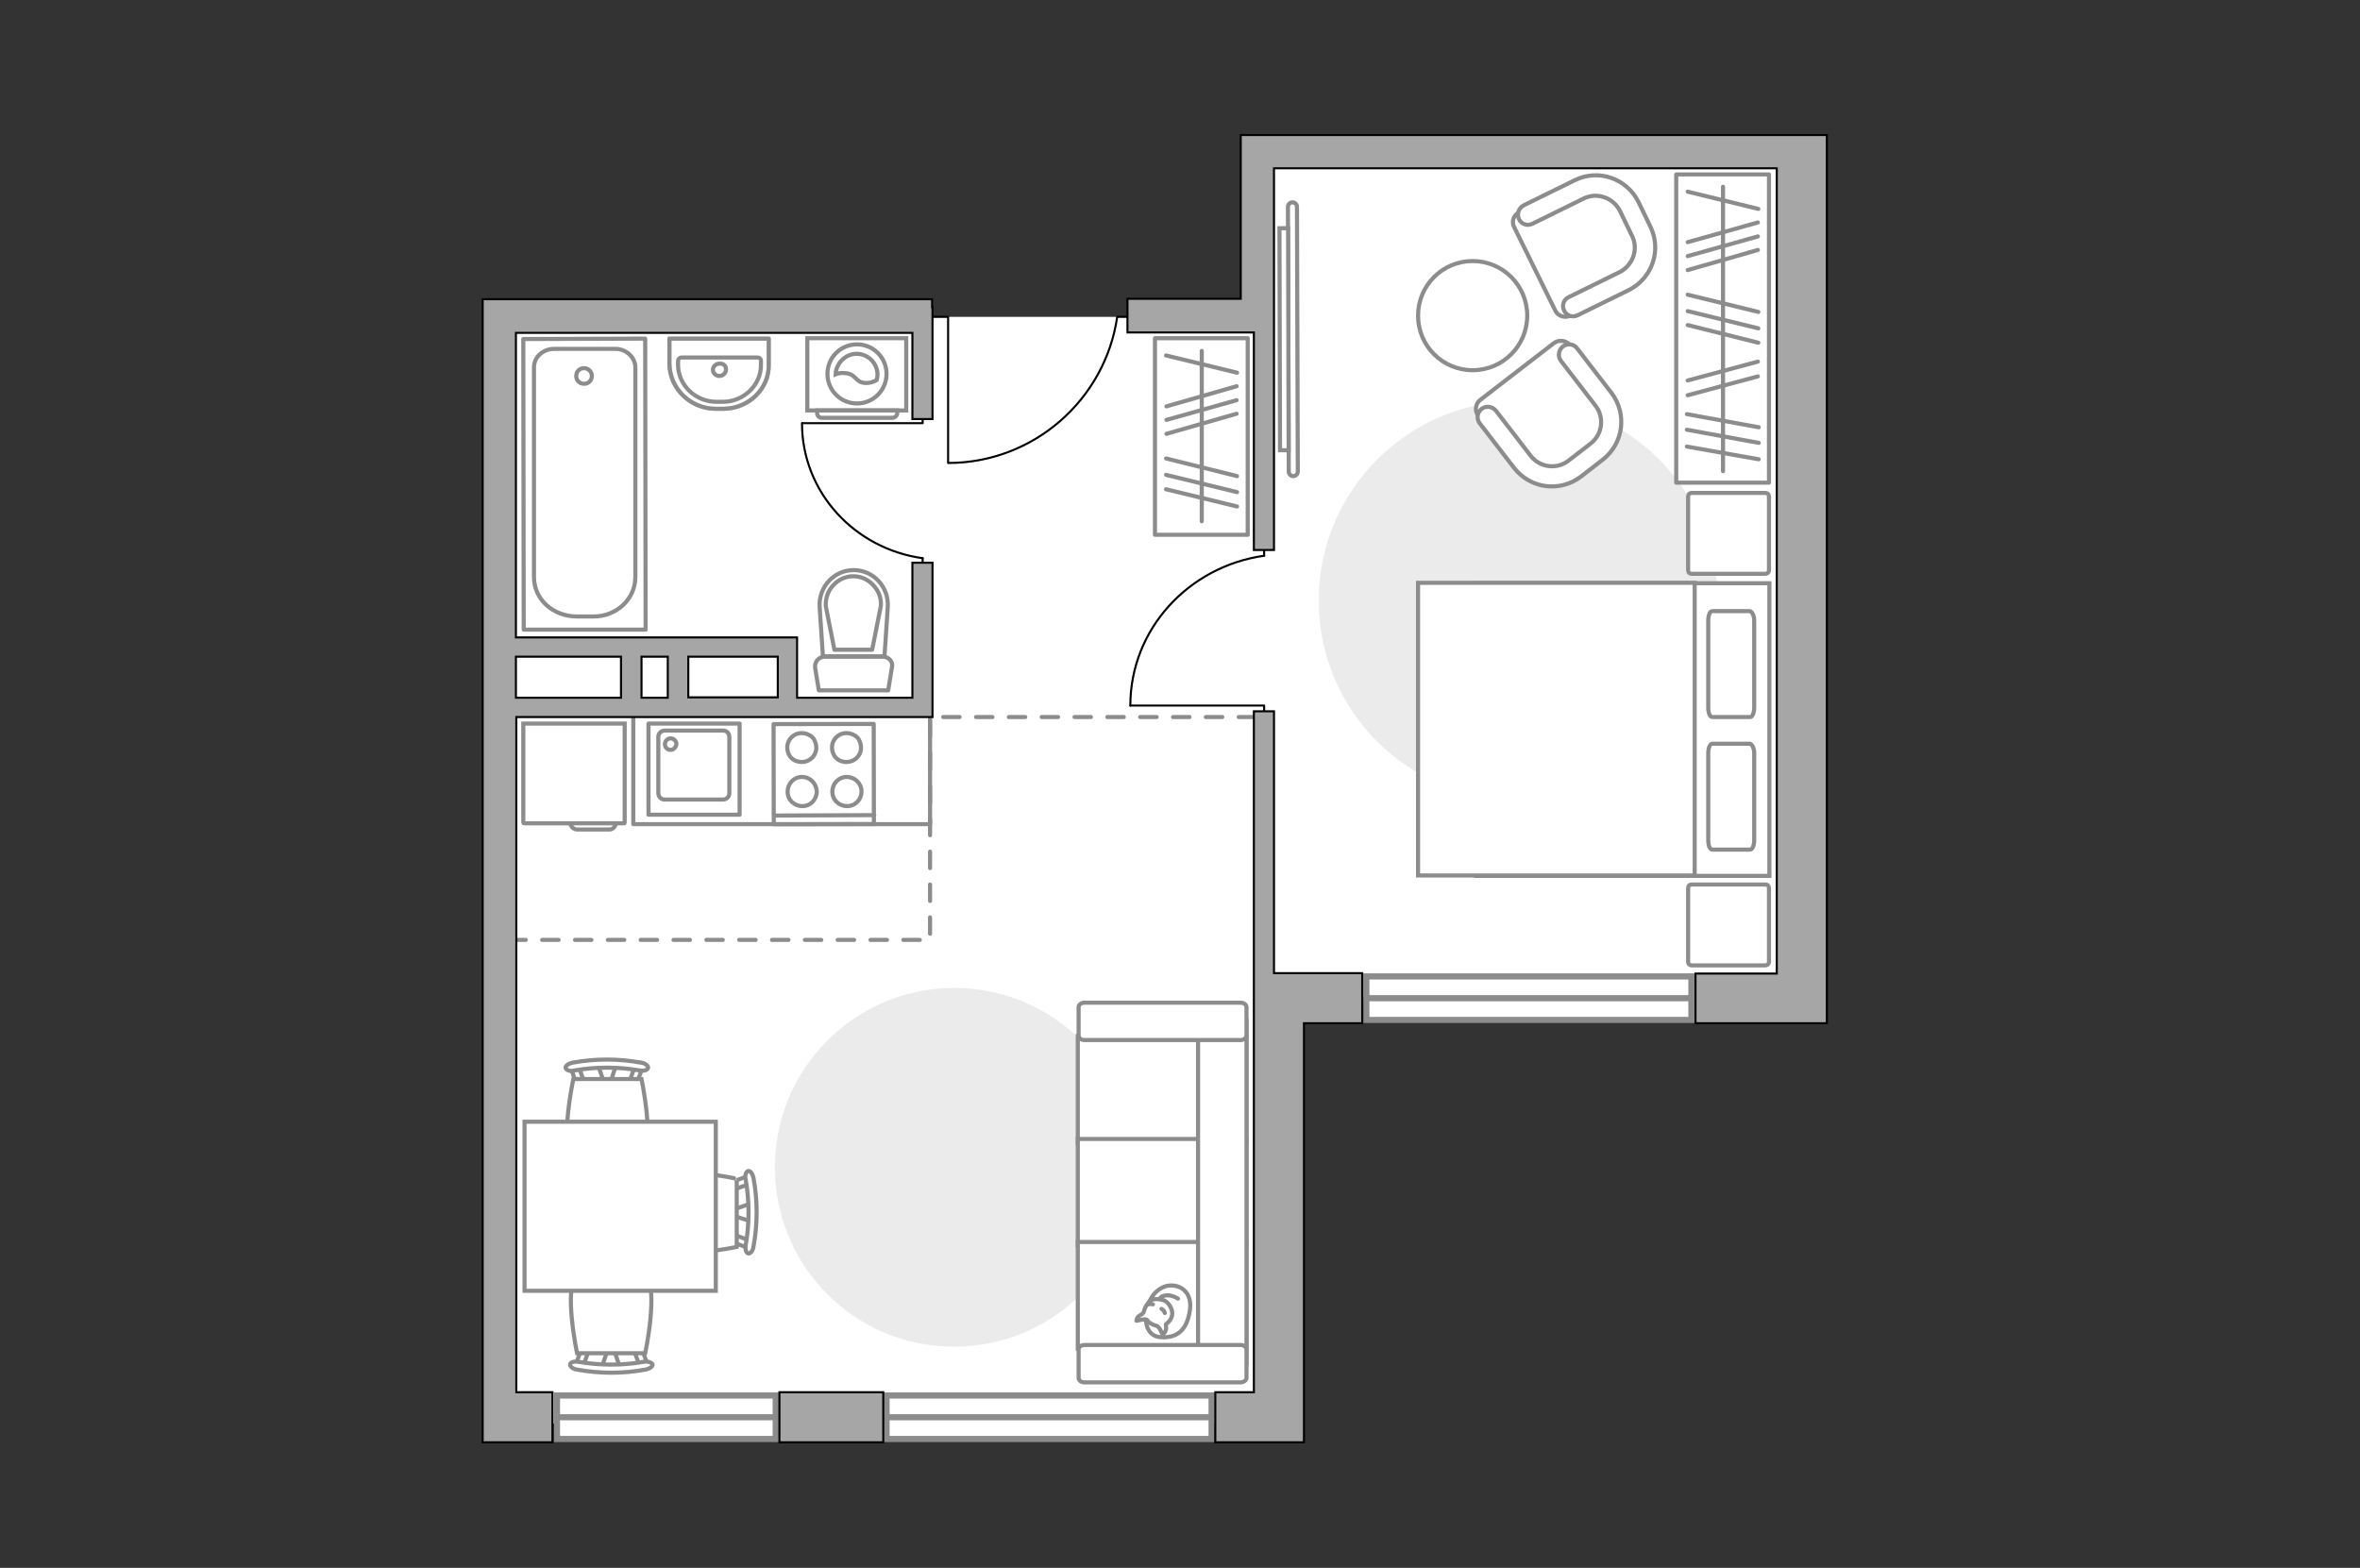 <?xml version="1.0" encoding="utf-8"?>
<!-- Generator: Adobe Illustrator 28.2.0, SVG Export Plug-In . SVG Version: 6.00 Build 0)  -->
<svg version="1.1" id="Слой_1" xmlns="http://www.w3.org/2000/svg" xmlns:xlink="http://www.w3.org/1999/xlink" x="0px" y="0px"
	 viewBox="0 0 575 382" style="enable-background:new 0 0 575 382;" xml:space="preserve">
<rect x="0" y="0" width="575" height="382" fill="#333333" stroke="none"/>
<style type="text/css">
	.st0{fill:#FFFFFF;}
	.st1{fill:#EBEBEB;}
	.st2{fill:#FFFFFF;stroke:#8C8C8C;stroke-miterlimit:10;}
	.st3{fill:none;stroke:#8C8C8C;stroke-linecap:round;stroke-linejoin:round;stroke-miterlimit:10;}
	.st4{fill:none;stroke:#000000;stroke-width:0.5;stroke-linecap:round;stroke-linejoin:round;stroke-miterlimit:10;}
	.st5{fill-rule:evenodd;clip-rule:evenodd;fill:#FFFFFF;fill-opacity:0.1;stroke:#8C8C8C;stroke-miterlimit:10;}
	.st6{fill:#FFFFFF;stroke:#8C8C8C;stroke-linecap:round;stroke-linejoin:round;stroke-miterlimit:10;}
	.st7{fill:#FFFFFF;stroke:#8C8C8C;stroke-width:1;stroke-miterlimit:10;}
	.st8{fill:#FFFFFF;stroke:#8C8C8C;stroke-width:1.5;stroke-linecap:round;stroke-miterlimit:10;}
	.st9{fill:none;stroke:#8C8C8C;stroke-width:1.5;stroke-linecap:round;stroke-miterlimit:10;}
	.st10{fill:none;stroke:#8C8C8C;stroke-linecap:round;stroke-linejoin:round;stroke-miterlimit:10;stroke-dasharray:4,4;}
	.st11{fill:none;stroke:#8C8C8C;stroke-width:1;stroke-linecap:round;stroke-linejoin:round;stroke-miterlimit:10;}
	
		.st12{opacity:0.5;fill:none;stroke:#8C8C8C;stroke-linecap:round;stroke-linejoin:round;stroke-miterlimit:10;enable-background:new    ;}
	.st13{fill:#A6A6A6;stroke:#000000;stroke-width:0.5;stroke-miterlimit:10;}
</style>
<g id="bg_1_">
	<rect x="118.7" y="77.2" class="st0" width="192.1" height="269.6"/>
	<rect x="308" y="35.8" class="st0" width="131" height="207.4"/>
</g>
<g id="furniture_1_">
	<path id="Vector_51_00000059295246761954819410000004536110005845585299_" class="st1" d="M232.5,328.1c24.1,0,43.7-19.5,43.7-43.7
		c0-24.1-19.5-43.7-43.7-43.7c-24.1,0-43.7,19.5-43.7,43.7C188.8,308.6,208.4,328.2,232.5,328.1z"/>
	<path id="Vector_51_00000109018154773905744270000014423548042205547423_" class="st1" d="M369.9,194.9c26.8,0,48.6-21.8,48.6-48.6
		s-21.8-48.6-48.6-48.6c-26.8,0-48.6,21.8-48.6,48.6C321.3,173.2,343.1,194.9,369.9,194.9z"/>
	<g>
		<path id="Vector_8_00000178180189407441000270000014410961186546794162_" class="st2" d="M152.2,200.4v-24.1h-24.7v24.1
			c0,0.1,0.1,0.2,0.2,0.2H152C152.2,200.6,152.2,200.5,152.2,200.4z"/>
		<path id="Vector_9_00000006687649886493324410000017484378621705782951_" class="st2" d="M140.5,202.1h8c0.8,0,1.5-0.7,1.5-1.5
			h-11C139,201.4,139.7,202,140.5,202.1z"/>
	</g>
	<g id="Group_6_00000180331454704589465910000016932389463642897322_">
		<g id="Group_7_00000134959769586739608800000015985480887989174418_">
			<path id="Vector_15_00000142871444958352211690000013294628260200541364_" class="st2" d="M146.6,333.1l1.6-4.6h1.3l1.5,4.6
				H146.6z"/>
		</g>
		<g id="Group_8_00000152947671639250813790000002021507666759398027_">
			<path id="Vector_16_00000096030409406535214780000012001962585064552619_" class="st2" d="M142.6,328.7c0.6,0.1,0.8,0.4,0.7,0.8
				l-1.4,3.8c-0.1,0.3-0.6,0.5-1.1,0.4c-0.6-0.1-0.8-0.4-0.7-0.8l1.4-3.8c0-0.3,0.4-0.5,0.8-0.5
				C142.4,328.6,142.5,328.6,142.6,328.7z"/>
		</g>
		<g id="Group_9_00000139277192457335018690000017665556375708469681_">
			<path id="Vector_17_00000054228005381442167830000004861889414281921949_" class="st2" d="M156.5,329l1.4,3.8
				c0.1,0.4-0.2,0.7-0.7,0.8c-0.5,0.2-1.1,0-1.2-0.4l-1.4-3.8c-0.1-0.4,0.2-0.7,0.7-0.8c0.1,0,0.1,0,0.2,0
				C155.9,328.6,156.2,328.9,156.5,329z"/>
		</g>
		<path id="Vector_18_00000047742857379830727050000006686776711003010990_" class="st2" d="M157.2,329.7h-16.6c0,0-3.4-16,0-19.4
			c2.9-2.9,13.7-2.9,16.6,0C160.6,313.8,157.2,329.7,157.2,329.7z"/>
		<path id="Vector_19_00000010299403986351789880000012288735058263653045_" class="st2" d="M159,332.4c0.1,0.5-0.7,1.1-1.8,1.3
			c-5.4,1-11.1,1-16.5,0c-1.1-0.1-1.9-0.8-1.8-1.3s1-0.8,2.1-0.6c5.2,0.9,10.6,0.9,15.8,0C157.8,331.6,158.7,331.9,159,332.4z"/>
	</g>
	<g id="Group_14_00000090981344499045871470000018418164617798458526_">
		<g id="Group_15_00000044135287371728945610000006414644423762601660_">
			<path id="Vector_25_00000034774845537676127030000012620944143571930255_" class="st2" d="M150.1,259.5l-1.5,4.6h-1.3l-1.6-4.6
				H150.1z"/>
		</g>
		<g id="Group_16_00000000188423283980045420000003825303266495323815_">
			<path id="Vector_26_00000050639340885432999690000014157976730175913868_" class="st2" d="M154.2,263.9c-0.6-0.1-0.8-0.4-0.7-0.8
				l1.4-3.8c0.1-0.3,0.6-0.5,1.1-0.4c0.6,0.1,0.8,0.4,0.7,0.8l-1.4,3.8c0,0.3-0.4,0.5-0.8,0.5C154.4,264,154.4,264,154.2,263.9z"/>
		</g>
		<g id="Group_17_00000173856665479903862890000006054907147919862920_">
			<path id="Vector_27_00000075153842814737367650000016073197691890896811_" class="st2" d="M140.3,263.6l-1.4-3.8
				c-0.1-0.4,0.2-0.7,0.7-0.8c0.5-0.2,1.1,0,1.2,0.4l1.4,3.8c0.1,0.4-0.2,0.7-0.7,0.8c-0.1,0-0.1,0-0.2,0
				C140.9,264,140.6,263.9,140.3,263.6z"/>
		</g>
		<path id="Vector_28_00000066488697014557274980000015653685144866603664_" class="st2" d="M139.7,262.9h16.6c0,0,3.4,16,0,19.4
			c-2.9,2.9-13.7,2.9-16.6,0C136.2,278.9,139.7,262.9,139.7,262.9z"/>
		<path id="Vector_29_00000163045481019814352170000009545236360429727663_" class="st2" d="M137.8,260.2c-0.1-0.5,0.7-1.1,1.8-1.3
			c5.4-1,11.1-1,16.5,0c1.1,0.1,1.9,0.8,1.8,1.3s-1,0.8-2.1,0.6c-5.2-0.9-10.6-0.9-15.8,0C139,261.1,138,260.8,137.8,260.2z"/>
	</g>
	<g id="Group_14_00000158748628970883840410000009454172127088624262_">
		<g id="Group_15_00000101100140186714215750000004990589867340179850_">
			<path id="Vector_25_00000065037654355609387900000010632459140434425507_" class="st2" d="M183,297.6l-4.6-1.5v-1.3l4.6-1.6
				V297.6z"/>
		</g>
		<g id="Group_16_00000052095666025159521900000001910822093985135545_">
			<path id="Vector_26_00000031929238937846116030000010294299236961813422_" class="st2" d="M178.5,301.7c0.1-0.6,0.4-0.8,0.8-0.7
				l3.8,1.4c0.3,0.1,0.5,0.6,0.4,1.1c-0.1,0.6-0.4,0.8-0.8,0.7l-3.8-1.4c-0.3,0-0.5-0.4-0.5-0.8
				C178.4,301.9,178.4,301.8,178.5,301.7z"/>
		</g>
		<g id="Group_17_00000183950815884198760430000014838788354698255274_">
			<path id="Vector_27_00000106112159965770595570000002383365229576085153_" class="st2" d="M178.8,287.8l3.8-1.4
				c0.4-0.1,0.7,0.2,0.8,0.7c0.2,0.5,0,1.1-0.4,1.2l-3.8,1.4c-0.4,0.1-0.7-0.2-0.8-0.7c0-0.1,0-0.1,0-0.2
				C178.4,288.4,178.6,288.1,178.8,287.8z"/>
		</g>
		<path id="Vector_28_00000144324559488278247270000016476985588447906736_" class="st2" d="M179.5,287.2v16.6c0,0-16,3.4-19.4,0
			c-2.9-2.9-2.9-13.7,0-16.6C163.6,283.7,179.6,287.2,179.5,287.2z"/>
		<path id="Vector_29_00000040536664661677051770000014237109884135983519_" class="st2" d="M182.3,285.3c0.5-0.1,1.1,0.7,1.3,1.8
			c1,5.4,1,11.1,0,16.5c-0.1,1.1-0.8,1.9-1.3,1.8c-0.5-0.1-0.8-1-0.6-2.1c0.9-5.2,0.9-10.6,0-15.8
			C181.4,286.5,181.7,285.5,182.3,285.3z"/>
	</g>
	<path id="Vector_35_00000065073335450465265840000015005386244297744000_" class="st2" d="M127.8,273.3h8.9h37.7v41.2h-46.6
		C127.8,314.5,127.8,273.3,127.8,273.3z"/>
	<rect x="408.4" y="42.5" class="st3" width="22.6" height="75.1"/>
	<line class="st3" x1="411" y1="108.8" x2="428.5" y2="111.9"/>
	<line class="st3" x1="411" y1="104.7" x2="428.5" y2="107.9"/>
	<line class="st3" x1="411.2" y1="65.8" x2="428.3" y2="60.9"/>
	<line class="st3" x1="411.2" y1="62.4" x2="428.3" y2="57.6"/>
	<line class="st3" x1="411.2" y1="59" x2="428.3" y2="54.2"/>
	<line class="st3" x1="411" y1="100.9" x2="428.5" y2="104.1"/>
	<line class="st3" x1="411.2" y1="96.3" x2="428.3" y2="91.7"/>
	<line class="st3" x1="411.2" y1="92.7" x2="428.3" y2="88.1"/>
	<line class="st3" x1="411.2" y1="79.2" x2="428.4" y2="83.5"/>
	<line class="st3" x1="411.2" y1="71.8" x2="428.4" y2="76"/>
	<line class="st3" x1="411.2" y1="46.7" x2="428.4" y2="50.9"/>
	<line class="st3" x1="411.2" y1="75.8" x2="428.4" y2="80"/>
	<line class="st3" x1="419.8" y1="45.5" x2="419.8" y2="114.8"/>
	<rect x="281.4" y="82.4" class="st3" width="22.6" height="47.9"/>
	<line class="st3" x1="284.2" y1="105.7" x2="301.3" y2="100.8"/>
	<line class="st3" x1="284.2" y1="102.3" x2="301.3" y2="97.5"/>
	<line class="st3" x1="284.2" y1="99" x2="301.3" y2="94.1"/>
	<line class="st3" x1="284.1" y1="119.2" x2="301.4" y2="123.4"/>
	<line class="st3" x1="284.1" y1="111.7" x2="301.4" y2="116"/>
	<line class="st3" x1="284.1" y1="86.6" x2="301.4" y2="90.8"/>
	<line class="st3" x1="284.1" y1="115.7" x2="301.4" y2="119.9"/>
	<line class="st3" x1="292.8" y1="85.5" x2="292.8" y2="127"/>
	<g id="Group_35_00000137822301403533990850000001891578602725879210_">
		<path id="Vector_161_00000115490090889422536040000005601511465954197136_" class="st4" d="M308,173.3v-1.4h-32.6"/>
		<path id="Vector_162_00000009582133440598608270000016305889959561903497_" class="st4" d="M308,135.4v-2.2"/>
		<path id="Vector_163_00000021119142646339320020000013805897121179644802_" class="st4" d="M275.4,171.9
			c0-18.6,14.2-33.9,32.6-36.5"/>
	</g>
	<g id="Group_35_00000083069280332867643020000010872906608229825958_">
		<path id="Vector_161_00000157279048899360439410000010264772589145264528_" class="st4" d="M224.8,99.6v3.5h-29.3"/>
		<path id="Vector_162_00000163054276113432322920000008857851252762138009_" class="st4" d="M224.8,136v2"/>
		<path id="Vector_163_00000093880154428436879070000004875734356321592746_" class="st4" d="M195.4,103.1
			c0,16.8,12.8,30.6,29.4,32.9"/>
	</g>
	<g>
		<g>
			<path class="st2" d="M220.8,82.4h-24.1V100h24.1V82.4z"/>
			<path class="st5" d="M218.6,100.7V100h-19.5v0.7c0,0.6,0.5,1.1,1.1,1.1h17.2C218,101.8,218.6,101.3,218.6,100.7z"/>
		</g>
		<g>
			<circle class="st2" cx="208.8" cy="91.1" r="7.2"/>
			<path class="st2" d="M213.6,92.6c0.1-0.4,0.2-0.9,0.2-1.3c0-2.8-2.3-5.1-5.1-5.1c-2.7,0-5,2.3-5.1,5c0.5-0.2,1.1-0.4,2.1-0.3
				c3,0.1,2.5,2.2,5,2.4C212,93.4,213.1,92.9,213.6,92.6z"/>
		</g>
	</g>
	<path id="Vector_148_00000130621965243532598820000001061999101260241026_" class="st3" d="M154.3,172.3v28.5h72.3v-28.1"/>
	<g>
		<path id="Vector_54_4_" class="st2" d="M262.6,252.4v26h41.1v-26H262.6z"/>
		<path id="Vector_55_4_" class="st2" d="M262.6,277.5v26h41.1v-26H262.6z"/>
		<path id="Vector_56_5_" class="st2" d="M262.6,302.6v26h41.1v-26H262.6z"/>
		<path id="Vector_57_4_" class="st2" d="M291.9,332.3h11.8v-83.6l-11.8,2.4V332.3z"/>
		<path id="Vector_58_4_" class="st2" d="M303.7,252.3v-6.9c0-0.6-0.6-1.1-1.4-1.1h-38.1c-0.8,0-1.4,0.5-1.4,1.1v6.9
			c0,0.6,0.6,1.1,1.4,1.1h38.1C303,253.4,303.7,252.9,303.7,252.3z"/>
		<path id="Vector_59_4_" class="st2" d="M303.7,335.7v-6.9c0-0.6-0.6-1.1-1.4-1.1h-38.1c-0.8,0-1.4,0.5-1.4,1.1v6.9
			c0,0.6,0.6,1.1,1.4,1.1h38.1C303,336.8,303.7,336.3,303.7,335.7z"/>
		<g>
			<path class="st6" d="M284.3,313.3c3.1-0.6,6.3,1.4,5.6,6c-0.7,4.6-2.9,6.7-6.9,6.5c-4-0.1-3.8-4.5-3.8-4.5
				C279.3,317,281.3,314.1,284.3,313.3z"/>
			<path class="st6" d="M279.3,321.5c-0.4-0.2-2.4,0.3-2.4,0.3s-0.1,0,0.2-0.7c0.3-0.7,1.5-0.8,1.6-1.6c0.2-0.8,0.8-2,1.6-2.6
				c0.8-0.6,2.2-0.4,3.2-0.1c1,0.3,2.3,2,2.1,3.5s-1.5,2.3-1.5,2.3s-0.1,0,0,0.6c0.2,1.1-0.7,1.9-0.7,1.9s-0.2,0.1-0.5-0.7
				c-0.3-0.8-0.9-1.3-0.9-1.3C279.4,322.4,279.6,321.4,279.3,321.5z"/>
			<path class="st6" d="M283.8,319.9c-0.2-0.7-0.8-1-0.8-1"/>
			<path class="st6" d="M279.8,317.8c0.5-0.2,1.1,0,1.1,0"/>
			<path class="st3" d="M287,316.4c0,0-1.4-0.9-2.7-0.8c-1.5,0.1-1.7,0.8-1.7,0.8"/>
		</g>
	</g>
	<g>
		<path id="Vector_98_4_" class="st2" d="M431.1,213.4v-71.3h-71.5v71.3H431.1z"/>
		<path id="Vector_99_4_" class="st2" d="M345.5,142h58.3h9.1v8.4v62.9h-67.4V142L345.5,142z"/>
		<path id="Vector_100_4_" class="st3" d="M426.4,181.2h-9.2c-0.6,0-1,1.1-1,2.3v21.2c0,1.3,0.4,2.3,1,2.3h9.2c0.6,0,1-1.1,1-2.3
			v-21.2C427.4,182.3,426.9,181.4,426.4,181.2z"/>
		<path id="Vector_101_4_" class="st3" d="M426.4,148.9h-9.2c-0.6,0-1,1.1-1,2.3v21.2c0,1.3,0.4,2.3,1,2.3h9.2c0.6,0,1-1.1,1-2.3
			v-21.2C427.4,150,426.9,149.1,426.4,148.9z"/>
	</g>
	<path id="Vector_5_3_" class="st6" d="M411.3,121v17.9c0,0.5,0.3,0.9,0.9,0.9h17.9c0.5,0,0.9-0.3,0.9-0.9V121
		c0-0.5-0.3-0.9-0.9-0.9h-17.9C411.6,120.1,411.3,120.5,411.3,121z"/>
	<path id="Vector_5_4_" class="st6" d="M411.3,216.4v17.9c0,0.5,0.3,0.9,0.9,0.9h17.9c0.5,0,0.9-0.3,0.9-0.9v-17.9
		c0-0.5-0.3-0.9-0.9-0.9h-17.9C411.6,215.5,411.3,215.9,411.3,216.4z"/>
	<g>
		<path id="Vector_37_3_" class="st2" d="M370.2,51.7l14.1-6.9c5.1-2.5,11.3-0.4,13.8,4.7l3.3,6.7c2.5,5.1,0.4,11.3-4.7,13.8
			l-14.1,6.9c-1.3,0.7-3.1,0.1-3.7-1.3l-10-20.3C368.2,54,368.8,52.3,370.2,51.7z"/>
		<path id="Vector_38_4_" class="st2" d="M371.3,50l12.4-6.1c5.7-2.8,12.6-0.5,15.5,5.3l2.9,6c2.8,5.7,0.5,12.6-5.3,15.5l-12.4,6.1
			c-1.2,0.6-2.7,0.2-3.3-1.1c-0.6-1.2-0.2-2.7,1.1-3.3l12.4-6.1c3.2-1.6,4.7-5.6,3-8.9l-2.9-6c-1.6-3.2-5.6-4.7-8.9-3l-12.4,6.1
			c-1.2,0.6-2.7,0.2-3.3-1.1C369.5,52.1,370,50.7,371.3,50z"/>
	</g>
	<g>
		<path id="Vector_37_00000135666629941115216530000012908351937928189875_" class="st2" d="M382.5,84.1l9.5,12.4
			c3.4,4.5,2.6,11-1.9,14.5l-5.9,4.6c-4.5,3.4-11,2.6-14.5-1.9l-9.5-12.4c-1-1.2-0.7-3,0.5-3.9l17.9-13.8
			C379.8,82.7,381.6,82.9,382.5,84.1z"/>
		<path id="Vector_38_00000137834759125381625490000014610988705124777384_" class="st2" d="M384.2,84.8l8.4,10.9
			c3.9,5.1,3,12.3-2.1,16.3l-5.3,4.1c-5.1,3.9-12.3,3-16.3-2.1l-8.4-10.9c-0.8-1.1-0.6-2.6,0.5-3.5c1.1-0.8,2.6-0.6,3.5,0.5
			l8.4,10.9c2.2,2.9,6.4,3.5,9.3,1.2l5.3-4.1c2.9-2.2,3.5-6.4,1.2-9.3l-8.4-10.9c-0.8-1.1-0.6-2.6,0.5-3.5
			C381.9,83.6,383.4,83.8,384.2,84.8z"/>
	</g>
	<circle class="st2" cx="358.8" cy="76.9" r="13.3"/>
	<g>
		<path class="st2" d="M313.8,50.4c0-0.6,0.5-1.1,1.1-1.1s1.1,0.5,1.1,1.1l0.2,64.5c0,0.6-0.5,1.1-1.1,1.1s-1.1-0.5-1.1-1.1
			L313.8,50.4z"/>
		
			<rect x="311.8" y="55.6" transform="matrix(1 -2.490108e-03 2.490108e-03 1 -0.205 0.779)" class="st7" width="2.1" height="54.1"/>
	</g>
</g>
<g id="windows_1_">
	<g>
		<rect x="216" y="340" class="st8" width="79.2" height="10.6"/>
		<line class="st9" x1="295.2" y1="345.3" x2="216" y2="345.3"/>
	</g>
	<g>
		<rect x="332.9" y="237.9" class="st8" width="79.2" height="10.6"/>
		<line class="st9" x1="412" y1="243.2" x2="332.9" y2="243.2"/>
	</g>
	<g>
		<rect x="135.7" y="340" class="st8" width="53.3" height="10.6"/>
		<line class="st9" x1="188.9" y1="345.3" x2="135.7" y2="345.3"/>
	</g>
</g>
<g id="plan">
	<polyline class="st10" points="124.1,229 226.6,229 226.6,174.7 305.5,174.7 	"/>
	<g>
		<g>
			
				<rect x="188.5" y="176.4" transform="matrix(1 -1.813153e-03 1.813153e-03 1 -0.342 0.364)" class="st11" width="24.4" height="24.4"/>
		</g>
		<line class="st3" x1="188.6" y1="198.7" x2="213" y2="198.6"/>
		<path class="st3" d="M209.9,192.8c0,2-1.5,3.6-3.5,3.6s-3.6-1.5-3.6-3.5s1.5-3.6,3.5-3.6S209.9,190.9,209.9,192.8z"/>
		<path class="st3" d="M209.4,180.5c1.5,3.2-1.6,6.2-4.8,4.8c-0.6-0.3-1.2-0.8-1.5-1.5c-1.5-3.2,1.6-6.3,4.8-4.8
			C208.6,179.3,209.2,179.9,209.4,180.5z"/>
		<path class="st3" d="M199,192.8c0,2-1.5,3.6-3.5,3.6s-3.6-1.5-3.6-3.5s1.5-3.6,3.5-3.6S198.9,190.9,199,192.8z"/>
		<path class="st3" d="M198.5,180.5c1.5,3.2-1.6,6.2-4.8,4.8c-0.6-0.3-1.2-0.8-1.5-1.5c-1.5-3.2,1.6-6.3,4.8-4.8
			C197.7,179.3,198.3,179.9,198.5,180.5z"/>
	</g>
	<g>
		<g>
			<rect x="158" y="176.3" class="st3" width="22.2" height="22.2"/>
		</g>
		<path class="st3" d="M177.7,179.6v13.7c0,0.8-0.7,1.5-1.5,1.5h-14.3c-0.8,0-1.5-0.7-1.5-1.5v-13.8c0-0.8,0.7-1.5,1.5-1.5h14.3
			C177.1,178,177.7,178.7,177.7,179.6z"/>
		<path class="st3" d="M164.8,181.3c0-0.8-0.7-1.4-1.4-1.4c-0.8,0-1.4,0.7-1.4,1.4c0,0.8,0.6,1.4,1.4,1.4
			C164.1,182.7,164.7,182.1,164.8,181.3z"/>
	</g>
	<g>
		<g>
			<path class="st3" d="M217.3,162.7l-0.9,5.5h-16.9l-0.9-5.5c-0.2-1.4,0.9-2.7,2.3-2.7h14.2C216.5,160,217.7,161.2,217.3,162.7z"/>
			<path class="st3" d="M216.3,147.9l-0.8,12h-15l-0.8-12c-0.3-4.9,3.5-9,8.3-9l0,0C212.8,138.9,216.6,143,216.3,147.9z"/>
			<path class="st3" d="M212.5,158.3l2.1-10.6c0.2-1.9-0.5-3.7-1.8-5.1c-1.3-1.4-3-2.2-4.9-2.2s-3.6,0.8-4.9,2.2
				c-1.3,1.4-1.9,3.2-1.8,5.1l2.1,10.6H212.5z"/>
		</g>
	</g>
	<g>
		<path class="st12" d="M187.3,88.7v-6.2h-24.2v6.2c0.1,6,5.1,10.9,11.3,10.9h1.8C182.4,99.6,187.5,94.7,187.3,88.7z"/>
		<g>
			<path class="st3" d="M185.4,88.8v-0.9c0-0.5-0.4-0.8-0.8-0.8H166c-0.4,0-0.8,0.4-0.8,0.8v0.9c0,5,4.2,9.1,9.4,9.1h1.5
				C181.2,97.9,185.5,93.8,185.4,88.8z"/>
			<path class="st3" d="M175.3,88.6c-0.9,0-1.6,0.7-1.6,1.5s0.7,1.5,1.6,1.5c0.9,0,1.6-0.8,1.6-1.6
				C176.9,89.1,176.2,88.5,175.3,88.6z"/>
			<path class="st3" d="M187.3,88.7v-6.2h-24.2v6.2c0.1,6,5.1,10.9,11.3,10.9h1.8C182.4,99.6,187.5,94.7,187.3,88.7z"/>
		</g>
	</g>
	<g>
		<polyline class="st3" points="157.3,153.4 127.6,153.4 127.5,82.6 157.2,82.5 157.3,153.4 		"/>
		<path class="st3" d="M130.1,140.6V89.5c0-2.5,2.2-4.5,4.9-4.5h14.9c2.7,0,4.9,2.1,4.9,4.5v51.1c0,5.3-4.5,9.6-10.2,9.6h-4
			C134.7,150.2,130.1,146,130.1,140.6z"/>
		<path class="st3" d="M142.3,89.7c1,0,1.9,0.8,1.9,1.9s-0.8,1.9-1.9,1.9s-1.9-0.8-1.9-1.9S141.2,89.7,142.3,89.7z"/>
	</g>
	<path class="st4" d="M224.8,77.2h6.2v35.6c20.9,0,38.3-15.5,41.2-35.6h5.7"/>
	<g>
		<polygon class="st13" points="305.5,255 305.5,237.1 305.5,173.3 310.4,173.3 310.4,237.1 317.7,237.1 331.9,237.1 331.9,249.3 
			317.7,249.3 317.7,339.2 317.7,351.2 317.7,351.4 296.1,351.4 296.1,339.2 305.5,339.2 		"/>
		<rect x="189.9" y="339.2" class="st13" width="25.3" height="12.2"/>
		<polygon class="st13" points="444.3,249.3 432.9,249.3 413.1,249.3 413.1,237.2 432.9,237.2 432.9,41 310.4,41 310.4,79.4 
			310.4,134 305.5,134 305.5,81 274.7,81 274.7,72.8 302.3,72.8 302.3,32.9 303.8,32.9 305.5,32.9 310.4,32.9 439,32.9 445.1,32.9 
			445.1,249.3 		"/>
		<path class="st13" d="M125.8,174.7h101.4v-1.4V170v-32.9h-4.9V170h-28.1v-14.7h-68.5V81.1h96.6v21h4.9V74.9h-0.1v-2H117.6V81
			v258.2v12.2h17v-12.2h-8.8V174.7z M167.7,160h21.8v9.9h-21.8V160z M162.7,170h-6.4v-10h6.4V170z M125.7,170v-10h25.6v10H125.7z"/>
	</g>
</g>
<g id="points">
	<path id="r1" class="st3" d="M220.8,276.1"/>
	<path id="r2" class="st3" d="M368.6,178"/>
	<path id="k1" class="st3" d="M169.1,215.5"/>
	<path id="s1" class="st3" d="M177.7,127.8"/>
	<path id="h1" class="st3" d="M251.4,120.1"/>
</g>
</svg>
